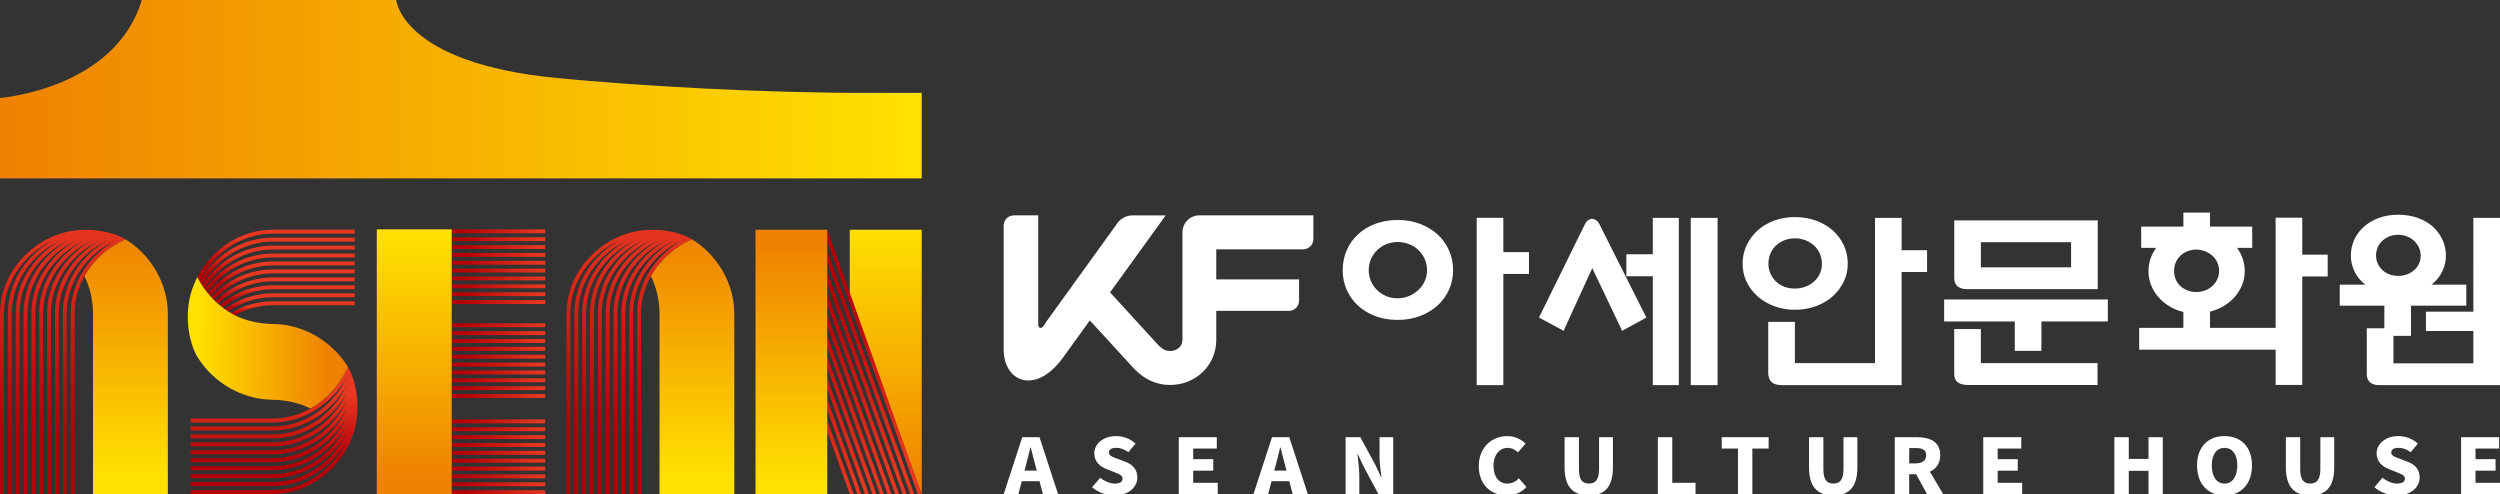 <?xml version="1.0" encoding="utf-8"?>
<!-- Generator: Adobe Illustrator 15.1.0, SVG Export Plug-In . SVG Version: 6.00 Build 0)  -->
<!DOCTYPE svg PUBLIC "-//W3C//DTD SVG 1.1//EN" "http://www.w3.org/Graphics/SVG/1.1/DTD/svg11.dtd">
<svg version="1.1" id="Layer_1" xmlns="http://www.w3.org/2000/svg" xmlns:xlink="http://www.w3.org/1999/xlink" x="0px" y="0px"
	 width="200.479px" height="39.641px" viewBox="0 0 200.479 39.641" enable-background="new 0 0 200.479 39.641"
	 xml:space="preserve">
<rect x="0" y="0" width="200.479" height="39.641" fill="#333333" stroke="none"/>
<g>
	<defs>
		<path id="SVGID_1_" d="M21.877,24.158c-1.221,0-2.367,0.344-3.368,0.946c0.104,0.062,0.21,0.119,0.318,0.174
			c0.917-0.513,1.953-0.803,3.05-0.803h6.568v-0.317H21.877z"/>
	</defs>
	<clipPath id="SVGID_2_">
		<use xlink:href="#SVGID_1_"  overflow="visible"/>
	</clipPath>
	
		<linearGradient id="SVGID_3_" gradientUnits="userSpaceOnUse" x1="-392.41" y1="82.107" x2="-391.658" y2="82.107" gradientTransform="matrix(0 0.722 0.722 0 -35.84 307.892)">
		<stop  offset="0" style="stop-color:#E73821"/>
		<stop  offset="1" style="stop-color:#B50007"/>
	</linearGradient>
	<rect x="18.509" y="24.158" clip-path="url(#SVGID_2_)" fill="url(#SVGID_3_)" width="9.937" height="1.12"/>
</g>
<g>
	<defs>
		<path id="SVGID_4_" d="M21.877,23.518c-1.422,0-2.747,0.467-3.855,1.269c0.09,0.063,0.182,0.126,0.275,0.188
			c1.038-0.72,2.265-1.137,3.58-1.137h6.568v-0.319H21.877z"/>
	</defs>
	<clipPath id="SVGID_5_">
		<use xlink:href="#SVGID_4_"  overflow="visible"/>
	</clipPath>
	
		<linearGradient id="SVGID_6_" gradientUnits="userSpaceOnUse" x1="-369.827" y1="137.758" x2="-369.073" y2="137.758" gradientTransform="matrix(0 0.935 0.935 0 -105.626 369.771)">
		<stop  offset="0" style="stop-color:#E73821"/>
		<stop  offset="1" style="stop-color:#B50007"/>
	</linearGradient>
	<rect x="18.022" y="23.518" clip-path="url(#SVGID_5_)" fill="url(#SVGID_6_)" width="10.423" height="1.456"/>
</g>
<g>
	<defs>
		<path id="SVGID_7_" d="M21.877,22.243c-1.767,0-3.384,0.723-4.619,1.909c0.074,0.07,0.15,0.14,0.226,0.206
			c1.181-1.117,2.716-1.796,4.394-1.796l0,0h6.568v-0.319H21.877z"/>
	</defs>
	<clipPath id="SVGID_8_">
		<use xlink:href="#SVGID_7_"  overflow="visible"/>
	</clipPath>
	
		<linearGradient id="SVGID_9_" gradientUnits="userSpaceOnUse" x1="-345.853" y1="196.812" x2="-345.1" y2="196.812" gradientTransform="matrix(0 1.361 1.361 0 -245.104 493.571)">
		<stop  offset="0" style="stop-color:#E73821"/>
		<stop  offset="1" style="stop-color:#B50007"/>
	</linearGradient>
	<rect x="17.258" y="22.243" clip-path="url(#SVGID_8_)" fill="url(#SVGID_9_)" width="11.188" height="2.115"/>
</g>
<g>
	<defs>
		<path id="SVGID_10_" d="M21.877,21.605c-1.921,0-3.663,0.854-4.932,2.229c0.069,0.075,0.139,0.147,0.211,0.219
			c1.216-1.314,2.883-2.129,4.721-2.129h6.568v-0.318H21.877z"/>
	</defs>
	<clipPath id="SVGID_11_">
		<use xlink:href="#SVGID_10_"  overflow="visible"/>
	</clipPath>
	
		<linearGradient id="SVGID_12_" gradientUnits="userSpaceOnUse" x1="-338.712" y1="214.39" x2="-337.96" y2="214.39" gradientTransform="matrix(0 1.575 1.575 0 -314.996 555.652)">
		<stop  offset="0" style="stop-color:#E73821"/>
		<stop  offset="1" style="stop-color:#B50007"/>
	</linearGradient>
	<rect x="16.945" y="21.605" clip-path="url(#SVGID_11_)" fill="url(#SVGID_12_)" width="11.5" height="2.447"/>
</g>
<g>
	<defs>
		<path id="SVGID_13_" d="M21.877,20.33c-2.201,0-4.168,1.117-5.458,2.859c0.063,0.084,0.126,0.169,0.19,0.251
			c1.237-1.699,3.137-2.791,5.267-2.791h6.568V20.33H21.877z"/>
	</defs>
	<clipPath id="SVGID_14_">
		<use xlink:href="#SVGID_13_"  overflow="visible"/>
	</clipPath>
	
		<linearGradient id="SVGID_15_" gradientUnits="userSpaceOnUse" x1="-329.035" y1="238.209" x2="-328.282" y2="238.209" gradientTransform="matrix(0 2.001 2.001 0 -454.153 679.304)">
		<stop  offset="0" style="stop-color:#E73821"/>
		<stop  offset="1" style="stop-color:#B50007"/>
	</linearGradient>
	<rect x="16.419" y="20.33" clip-path="url(#SVGID_14_)" fill="url(#SVGID_15_)" width="12.026" height="3.11"/>
</g>
<g>
	<defs>
		<path id="SVGID_16_" d="M21.877,19.054c-2.456,0-4.618,1.391-5.876,3.491c0.058,0.098,0.116,0.193,0.176,0.287
			c1.195-2.073,3.302-3.458,5.7-3.458h6.568v-0.32H21.877z"/>
	</defs>
	<clipPath id="SVGID_17_">
		<use xlink:href="#SVGID_16_"  overflow="visible"/>
	</clipPath>
	
		<linearGradient id="SVGID_18_" gradientUnits="userSpaceOnUse" x1="-322.702" y1="253.793" x2="-321.949" y2="253.793" gradientTransform="matrix(0 2.43 2.43 0 -594.632 804.216)">
		<stop  offset="0" style="stop-color:#E73821"/>
		<stop  offset="1" style="stop-color:#B50007"/>
	</linearGradient>
	<rect x="16.001" y="19.054" clip-path="url(#SVGID_17_)" fill="url(#SVGID_18_)" width="12.444" height="3.778"/>
</g>
<g>
	<defs>
		<path id="SVGID_19_" d="M21.877,18.417c-2.576,0-4.831,1.526-6.055,3.8c0.056,0.107,0.113,0.213,0.174,0.317
			c1.152-2.264,3.356-3.799,5.881-3.799h6.568v-0.318H21.877z"/>
	</defs>
	<clipPath id="SVGID_20_">
		<use xlink:href="#SVGID_19_"  overflow="visible"/>
	</clipPath>
	
		<linearGradient id="SVGID_21_" gradientUnits="userSpaceOnUse" x1="-320.276" y1="259.762" x2="-319.523" y2="259.762" gradientTransform="matrix(0 2.649 2.649 0 -665.867 867.589)">
		<stop  offset="0" style="stop-color:#E73821"/>
		<stop  offset="1" style="stop-color:#B50007"/>
	</linearGradient>
	<rect x="15.822" y="18.417" clip-path="url(#SVGID_20_)" fill="url(#SVGID_21_)" width="12.624" height="4.118"/>
</g>
<g>
	<defs>
		<path id="SVGID_22_" d="M21.877,19.692c-2.331,0-4.398,1.254-5.678,3.176c0.059,0.09,0.119,0.178,0.182,0.266
			c1.222-1.888,3.229-3.122,5.496-3.122h6.568v-0.319H21.877z"/>
	</defs>
	<clipPath id="SVGID_23_">
		<use xlink:href="#SVGID_22_"  overflow="visible"/>
	</clipPath>
	
		<linearGradient id="SVGID_24_" gradientUnits="userSpaceOnUse" x1="-325.581" y1="246.709" x2="-324.828" y2="246.709" gradientTransform="matrix(0 2.214 2.214 0 -523.947 741.353)">
		<stop  offset="0" style="stop-color:#E73821"/>
		<stop  offset="1" style="stop-color:#B50007"/>
	</linearGradient>
	<rect x="16.199" y="19.692" clip-path="url(#SVGID_23_)" fill="url(#SVGID_24_)" width="12.246" height="3.441"/>
</g>
<g>
	<defs>
		<path id="SVGID_25_" d="M21.877,20.966c-2.064,0-3.922,0.985-5.209,2.546c0.064,0.079,0.131,0.157,0.2,0.233
			c1.234-1.507,3.021-2.46,5.009-2.46h6.568v-0.319H21.877z"/>
	</defs>
	<clipPath id="SVGID_26_">
		<use xlink:href="#SVGID_25_"  overflow="visible"/>
	</clipPath>
	
		<linearGradient id="SVGID_27_" gradientUnits="userSpaceOnUse" x1="-333.307" y1="227.698" x2="-332.554" y2="227.698" gradientTransform="matrix(0 1.788 1.788 0 -384.455 617.361)">
		<stop  offset="0" style="stop-color:#E73821"/>
		<stop  offset="1" style="stop-color:#B50007"/>
	</linearGradient>
	<rect x="16.668" y="20.966" clip-path="url(#SVGID_26_)" fill="url(#SVGID_27_)" width="11.777" height="2.779"/>
</g>
<g>
	<defs>
		<path id="SVGID_28_" d="M21.877,22.881c-1.603,0-3.081,0.593-4.265,1.59c0.081,0.066,0.163,0.132,0.247,0.195
			c1.123-0.919,2.512-1.468,4.018-1.468h6.568v-0.317H21.877z"/>
	</defs>
	<clipPath id="SVGID_29_">
		<use xlink:href="#SVGID_28_"  overflow="visible"/>
	</clipPath>
	
		<linearGradient id="SVGID_30_" gradientUnits="userSpaceOnUse" x1="-355.598" y1="172.81" x2="-354.845" y2="172.81" gradientTransform="matrix(0 1.149 1.149 0 -175.488 431.767)">
		<stop  offset="0" style="stop-color:#E73821"/>
		<stop  offset="1" style="stop-color:#B50007"/>
	</linearGradient>
	<rect x="17.612" y="22.881" clip-path="url(#SVGID_29_)" fill="url(#SVGID_30_)" width="10.833" height="1.785"/>
</g>
<g>
	<defs>
		<path id="SVGID_31_" d="M3.75,19.184C1.508,20.391,0,22.618,0,25.16v14.462h0.314V25.16c0-2.494,1.516-4.666,3.749-5.806
			c0.049-0.025,0.097-0.052,0.146-0.076c-0.045,0.026-0.09,0.055-0.135,0.083c-2.072,1.24-3.446,3.373-3.446,5.799v14.462h0.315
			V25.16c0-2.368,1.366-4.447,3.415-5.625c0.157-0.092,0.317-0.177,0.482-0.257c-0.153,0.088-0.302,0.183-0.448,0.279
			c-1.896,1.261-3.134,3.3-3.134,5.604v14.462h0.314V25.16c0-2.238,1.219-4.22,3.083-5.425c0.259-0.168,0.53-0.32,0.813-0.457
			c-0.264,0.151-0.518,0.316-0.759,0.496c-1.72,1.272-2.822,3.213-2.822,5.386v14.462h0.315V25.16c0-2.104,1.079-3.978,2.754-5.197
			c0.356-0.259,0.738-0.491,1.142-0.686c-0.382,0.218-0.738,0.468-1.071,0.741c-1.54,1.27-2.511,3.104-2.511,5.142v14.462h0.315
			V25.16c0-1.963,0.94-3.727,2.427-4.944c0.445-0.364,0.935-0.68,1.467-0.938c-0.503,0.288-0.965,0.63-1.383,1.013
			c-1.356,1.254-2.198,2.972-2.198,4.869v14.462H3.46V25.16c0-1.815,0.804-3.461,2.102-4.66c0.524-0.485,1.128-0.901,1.793-1.223
			C6.72,19.64,6.15,20.089,5.658,20.601c-1.17,1.221-1.883,2.813-1.883,4.559v14.462H4.09V25.16c0-1.656,0.671-3.172,1.774-4.337
			c0.595-0.627,1.313-1.154,2.122-1.546c-0.776,0.443-1.458,1.012-2.013,1.672c-0.981,1.169-1.568,2.627-1.568,4.211v14.462h0.313
			V25.16c0.001-1.488,0.542-2.858,1.449-3.968c0.647-0.79,1.482-1.449,2.448-1.914c-0.931,0.531-1.727,1.242-2.331,2.075
			c-0.79,1.094-1.251,2.4-1.251,3.807v14.462H5.35V25.16H5.348c0-1.299,0.413-2.51,1.12-3.533c0.684-0.987,1.64-1.802,2.777-2.35
			c-1.105,0.631-2.019,1.514-2.647,2.558c-0.595,0.987-0.935,2.118-0.935,3.325v14.462h0.315V25.16c0-1.085,0.287-2.108,0.793-3.011
			c0.717-1.282,1.875-2.324,3.292-2.96c-0.702-0.428-1.917-0.762-3.157-0.762C5.527,18.427,4.601,18.774,3.75,19.184"/>
	</defs>
	<clipPath id="SVGID_32_">
		<use xlink:href="#SVGID_31_"  overflow="visible"/>
	</clipPath>
	
		<linearGradient id="SVGID_33_" gradientUnits="userSpaceOnUse" x1="-297.149" y1="318.584" x2="-296.396" y2="318.584" gradientTransform="matrix(0 22.457 22.457 0 -7149.552 6690.696)">
		<stop  offset="0" style="stop-color:#E73821"/>
		<stop  offset="1" style="stop-color:#B50007"/>
	</linearGradient>
	<rect y="18.427" clip-path="url(#SVGID_32_)" fill="url(#SVGID_33_)" width="10.064" height="21.194"/>
</g>
<g>
	<defs>
		<path id="SVGID_34_" d="M6.771,22.149c0.441,0.853,0.689,1.995,0.69,3.001v14.472h5.999V25.15c0-0.004,0-0.008,0-0.01h0
			c-0.006-2.398-1.354-4.708-3.396-5.951C8.646,19.825,7.488,20.867,6.771,22.149"/>
	</defs>
	<clipPath id="SVGID_35_">
		<use xlink:href="#SVGID_34_"  overflow="visible"/>
	</clipPath>
	
		<linearGradient id="SVGID_36_" gradientUnits="userSpaceOnUse" x1="-296.818" y1="319.381" x2="-296.065" y2="319.381" gradientTransform="matrix(0 25.342 25.342 0 -8083.763 7540.981)">
		<stop  offset="0" style="stop-color:#EF8200"/>
		<stop  offset="1" style="stop-color:#FFE100"/>
	</linearGradient>
	<rect x="6.771" y="19.189" clip-path="url(#SVGID_35_)" fill="url(#SVGID_36_)" width="6.689" height="20.433"/>
</g>
<g>
	<defs>
		<path id="SVGID_37_" d="M49.177,19.184c-2.242,1.207-3.751,3.434-3.751,5.976v14.462h0.316V25.16c0-2.494,1.514-4.666,3.747-5.806
			c0.05-0.025,0.098-0.052,0.147-0.076c-0.046,0.026-0.089,0.055-0.136,0.083c-2.071,1.24-3.443,3.373-3.443,5.799v14.462h0.314
			l0.001-14.462h-0.001c0-2.368,1.365-4.447,3.414-5.625c0.157-0.092,0.317-0.177,0.483-0.257c-0.154,0.088-0.303,0.183-0.449,0.279
			c-1.897,1.261-3.133,3.3-3.133,5.604v14.462H47V25.16c0-2.238,1.218-4.22,3.082-5.425c0.259-0.168,0.53-0.32,0.813-0.457
			c-0.265,0.151-0.52,0.316-0.759,0.496c-1.721,1.272-2.822,3.213-2.822,5.386v14.462h0.314V25.16c0-2.104,1.079-3.978,2.755-5.197
			c0.355-0.259,0.736-0.491,1.142-0.686c-0.381,0.218-0.739,0.468-1.071,0.741c-1.54,1.27-2.51,3.104-2.51,5.142v14.462h0.314V25.16
			c0-1.963,0.939-3.727,2.427-4.944c0.444-0.364,0.936-0.68,1.468-0.938c-0.504,0.288-0.967,0.63-1.382,1.013
			c-1.357,1.254-2.199,2.972-2.199,4.869v14.462h0.315V25.16c0-1.815,0.804-3.461,2.101-4.66c0.525-0.485,1.128-0.901,1.795-1.223
			c-0.635,0.363-1.207,0.812-1.698,1.324c-1.171,1.221-1.884,2.813-1.884,4.559v14.462h0.315V25.16c0-1.656,0.671-3.172,1.773-4.337
			c0.595-0.627,1.313-1.154,2.123-1.546c-0.777,0.443-1.458,1.012-2.014,1.672c-0.982,1.169-1.568,2.627-1.568,4.211v14.462h0.315
			V25.16c0-1.488,0.54-2.858,1.448-3.968c0.649-0.79,1.483-1.449,2.448-1.914c-0.931,0.531-1.727,1.242-2.33,2.075
			c-0.79,1.094-1.251,2.4-1.251,3.807h0v14.462h0.314V25.16c0-1.299,0.413-2.51,1.121-3.533c0.682-0.987,1.64-1.802,2.776-2.35
			c-1.104,0.631-2.017,1.514-2.646,2.558c-0.595,0.987-0.936,2.118-0.936,3.325v14.462h0.314V25.16c0-1.085,0.287-2.108,0.793-3.011
			c0.716-1.282,1.875-2.324,3.292-2.96c-0.702-0.428-1.917-0.762-3.156-0.762C50.955,18.427,50.028,18.774,49.177,19.184"/>
	</defs>
	<clipPath id="SVGID_38_">
		<use xlink:href="#SVGID_37_"  overflow="visible"/>
	</clipPath>
	
		<linearGradient id="SVGID_39_" gradientUnits="userSpaceOnUse" x1="-297.149" y1="317.922" x2="-296.396" y2="317.922" gradientTransform="matrix(0 22.457 22.457 0 -7089.24 6690.696)">
		<stop  offset="0" style="stop-color:#E73821"/>
		<stop  offset="1" style="stop-color:#B50007"/>
	</linearGradient>
	<rect x="45.426" y="18.427" clip-path="url(#SVGID_38_)" fill="url(#SVGID_39_)" width="10.065" height="21.194"/>
</g>
<g>
	<defs>
		<path id="SVGID_40_" d="M52.198,22.149c0.44,0.853,0.689,1.995,0.69,3.001v14.472h5.999V25.15h-0.001
			c0-0.004,0.001-0.008,0.001-0.01h-0.001c-0.005-2.398-1.355-4.708-3.396-5.951C54.074,19.825,52.915,20.867,52.198,22.149"/>
	</defs>
	<clipPath id="SVGID_41_">
		<use xlink:href="#SVGID_40_"  overflow="visible"/>
	</clipPath>
	
		<linearGradient id="SVGID_42_" gradientUnits="userSpaceOnUse" x1="-296.818" y1="318.794" x2="-296.065" y2="318.794" gradientTransform="matrix(0 25.342 25.342 0 -8023.466 7540.981)">
		<stop  offset="0" style="stop-color:#EF8200"/>
		<stop  offset="1" style="stop-color:#FFE100"/>
	</linearGradient>
	<rect x="52.198" y="19.189" clip-path="url(#SVGID_41_)" fill="url(#SVGID_42_)" width="6.689" height="20.433"/>
</g>
<g>
	<defs>
		<path id="SVGID_43_" d="M24.899,32.76c-0.916,0.511-1.953,0.803-3.05,0.803h-6.568v0.32h6.568c1.221,0,2.368-0.347,3.37-0.949
			c1.057-0.637,1.953-1.562,2.591-2.68c-0.555,1.151-1.38,2.119-2.38,2.812c-1.039,0.718-2.265,1.135-3.581,1.135h-6.568v0.319
			h6.568l0,0c1.423,0,2.748-0.467,3.856-1.269c0.846-0.612,1.565-1.417,2.104-2.36c-0.472,0.978-1.139,1.823-1.941,2.481
			c-1.124,0.92-2.514,1.465-4.019,1.465h-6.568v0.319h6.568c1.604,0,3.081-0.593,4.265-1.588c0.67-0.564,1.247-1.253,1.696-2.041
			c-0.396,0.821-0.931,1.55-1.567,2.15c-1.18,1.119-2.714,1.798-4.394,1.798h-6.568v0.319h6.568c1.769,0,3.384-0.721,4.62-1.909
			c0.519-0.497,0.973-1.076,1.341-1.72c-0.326,0.674-0.748,1.286-1.239,1.817c-1.217,1.316-2.883,2.132-4.722,2.132h-6.568v0.319
			h6.568c1.923,0,3.663-0.854,4.933-2.229c0.39-0.423,0.736-0.892,1.027-1.402c-0.26,0.539-0.582,1.036-0.951,1.488
			c-1.234,1.507-3.021,2.46-5.01,2.46h-6.568v0.319h6.568c2.066,0,3.924-0.985,5.209-2.544c0.278-0.337,0.531-0.7,0.751-1.087
			c-0.198,0.411-0.432,0.798-0.694,1.157c-1.235,1.699-3.136,2.791-5.267,2.791l0,0h-6.568v0.319h6.568
			c2.202,0,4.168-1.115,5.458-2.859c0.182-0.243,0.35-0.501,0.503-0.77c-0.138,0.287-0.293,0.563-0.464,0.825
			c-1.221,1.888-3.229,3.124-5.497,3.124h-6.568v0.319h6.568c2.332,0,4.398-1.255,5.679-3.176c0.097-0.149,0.193-0.301,0.282-0.455
			c-0.08,0.166-0.168,0.329-0.261,0.487c-1.193,2.078-3.301,3.461-5.7,3.461h-6.568v0.319h6.568c2.457,0,4.619-1.393,5.877-3.491
			c0.027-0.048,0.056-0.092,0.083-0.138c-0.025,0.052-0.052,0.098-0.078,0.147c-1.153,2.263-3.355,3.801-5.882,3.801h-6.568v0.317
			h6.568l0,0c2.576,0,4.832-1.526,6.056-3.801c0.413-0.861,0.767-1.8,0.767-3.198c0-1.257-0.338-2.489-0.771-3.201
			C27.256,30.859,26.199,32.033,24.899,32.76"/>
	</defs>
	<clipPath id="SVGID_44_">
		<use xlink:href="#SVGID_43_"  overflow="visible"/>
	</clipPath>
	
		<linearGradient id="SVGID_45_" gradientUnits="userSpaceOnUse" x1="-305.276" y1="352.968" x2="-304.523" y2="352.968" gradientTransform="matrix(0 6.56 -6.56 0 2337.555 2034.346)">
		<stop  offset="0" style="stop-color:#E73821"/>
		<stop  offset="1" style="stop-color:#B50007"/>
	</linearGradient>
	<rect x="15.281" y="29.421" clip-path="url(#SVGID_44_)" fill="url(#SVGID_45_)" width="13.391" height="10.2"/>
</g>
<g>
	<defs>
		<path id="SVGID_46_" d="M15.056,25.416c0,1.257,0.339,2.489,0.771,3.201c1.258,2.063,3.604,3.428,6.032,3.439v0.004
			c1.019,0.002,2.176,0.252,3.041,0.7c1.3-0.728,2.357-1.901,3-3.339c-1.257-2.062-3.587-3.428-6.014-3.441v-0.002
			c-1.019-0.002-2.194-0.252-3.06-0.7c-0.107-0.055-0.214-0.112-0.318-0.174c-0.071-0.044-0.142-0.086-0.212-0.13
			c-0.093-0.062-0.185-0.124-0.275-0.188c-0.055-0.04-0.109-0.078-0.163-0.12c-0.084-0.063-0.166-0.129-0.247-0.195
			c-0.043-0.038-0.085-0.075-0.129-0.113c-0.076-0.066-0.151-0.136-0.226-0.206c-0.033-0.033-0.069-0.065-0.102-0.1
			c-0.073-0.071-0.143-0.144-0.211-0.219c-0.026-0.028-0.051-0.059-0.077-0.088c-0.068-0.076-0.135-0.154-0.2-0.233
			c-0.02-0.024-0.039-0.048-0.058-0.072c-0.064-0.082-0.128-0.167-0.19-0.251c-0.013-0.019-0.026-0.036-0.039-0.056
			c-0.063-0.088-0.123-0.176-0.182-0.266c-0.007-0.012-0.015-0.022-0.022-0.036c-0.061-0.094-0.119-0.189-0.176-0.287
			c-0.002-0.004-0.003-0.006-0.005-0.01c-0.061-0.104-0.118-0.21-0.174-0.317C15.409,23.079,15.056,24.019,15.056,25.416"/>
	</defs>
	<clipPath id="SVGID_47_">
		<use xlink:href="#SVGID_46_"  overflow="visible"/>
	</clipPath>
	
		<linearGradient id="SVGID_48_" gradientUnits="userSpaceOnUse" x1="-281.245" y1="321.096" x2="-280.492" y2="321.096" gradientTransform="matrix(-13.854 -0.141 -0.141 13.854 -3824.815 -4460.682)">
		<stop  offset="0" style="stop-color:#EF8200"/>
		<stop  offset="1" style="stop-color:#FFE100"/>
	</linearGradient>
	<polygon clip-path="url(#SVGID_47_)" fill="url(#SVGID_48_)" points="27.898,32.892 14.949,32.758 15.058,22.087 28.007,22.217 	
		"/>
</g>
<g>
	<defs>
		<polygon id="SVGID_49_" points="68.142,18.423 68.142,23.893 73.913,39.62 73.915,39.62 73.915,18.423 		"/>
	</defs>
	<clipPath id="SVGID_50_">
		<use xlink:href="#SVGID_49_"  overflow="visible"/>
	</clipPath>
	
		<linearGradient id="SVGID_51_" gradientUnits="userSpaceOnUse" x1="-291.373" y1="333.034" x2="-290.619" y2="333.034" gradientTransform="matrix(0 -27.944 -27.944 0 9377.321 -8103.004)">
		<stop  offset="0" style="stop-color:#EF8200"/>
		<stop  offset="1" style="stop-color:#FFE100"/>
	</linearGradient>
	<rect x="68.142" y="18.423" clip-path="url(#SVGID_50_)" fill="url(#SVGID_51_)" width="5.773" height="21.196"/>
</g>
<g>
	<defs>
		<polygon id="SVGID_52_" points="66.34,18.867 66.34,19.311 68.142,24.356 73.596,39.62 73.755,39.62 73.913,39.62 68.142,23.468 
			66.34,18.423 		"/>
	</defs>
	<clipPath id="SVGID_53_">
		<use xlink:href="#SVGID_52_"  overflow="visible"/>
	</clipPath>
	
		<linearGradient id="SVGID_54_" gradientUnits="userSpaceOnUse" x1="-286.689" y1="334.143" x2="-285.936" y2="334.143" gradientTransform="matrix(-6.958 -17.673 -17.673 6.958 3983.883 -7354.657)">
		<stop  offset="0" style="stop-color:#E73821"/>
		<stop  offset="1" style="stop-color:#B50007"/>
	</linearGradient>
	<polygon clip-path="url(#SVGID_53_)" fill="url(#SVGID_54_)" points="67.356,42.203 59.114,21.269 72.896,15.843 81.139,36.775 	
		"/>
</g>
<g>
	<defs>
		<polygon id="SVGID_55_" points="66.34,20.563 66.34,21.006 68.142,26.051 72.99,39.62 73.149,39.62 73.308,39.62 68.142,25.166 
			66.34,20.12 		"/>
	</defs>
	<clipPath id="SVGID_56_">
		<use xlink:href="#SVGID_55_"  overflow="visible"/>
	</clipPath>
	
		<linearGradient id="SVGID_57_" gradientUnits="userSpaceOnUse" x1="-286.689" y1="334.133" x2="-285.936" y2="334.133" gradientTransform="matrix(-6.958 -17.673 -17.673 6.958 3983.157 -7354.359)">
		<stop  offset="0" style="stop-color:#E73821"/>
		<stop  offset="1" style="stop-color:#B50007"/>
	</linearGradient>
	<polygon clip-path="url(#SVGID_56_)" fill="url(#SVGID_57_)" points="67.274,41.996 59.692,22.736 72.373,17.744 79.955,37.003 	
		"/>
</g>
<g>
	<defs>
		<polygon id="SVGID_58_" points="66.34,22.259 66.34,22.702 68.142,27.748 72.384,39.62 72.542,39.62 72.701,39.62 68.142,26.862 
			66.34,21.816 		"/>
	</defs>
	<clipPath id="SVGID_59_">
		<use xlink:href="#SVGID_58_"  overflow="visible"/>
	</clipPath>
	
		<linearGradient id="SVGID_60_" gradientUnits="userSpaceOnUse" x1="-286.689" y1="334.123" x2="-285.936" y2="334.123" gradientTransform="matrix(-6.958 -17.673 -17.673 6.958 3982.425 -7354.046)">
		<stop  offset="0" style="stop-color:#E73821"/>
		<stop  offset="1" style="stop-color:#B50007"/>
	</linearGradient>
	<polygon clip-path="url(#SVGID_59_)" fill="url(#SVGID_60_)" points="67.193,41.79 60.271,24.205 71.848,19.647 78.771,37.231 	"/>
</g>
<g>
	<defs>
		<polygon id="SVGID_61_" points="66.34,23.955 66.34,24.398 68.142,29.443 71.778,39.62 71.937,39.62 72.095,39.62 68.142,28.557 
			66.34,23.51 		"/>
	</defs>
	<clipPath id="SVGID_62_">
		<use xlink:href="#SVGID_61_"  overflow="visible"/>
	</clipPath>
	
		<linearGradient id="SVGID_63_" gradientUnits="userSpaceOnUse" x1="-286.689" y1="334.112" x2="-285.936" y2="334.112" gradientTransform="matrix(-6.958 -17.673 -17.673 6.958 3981.699 -7353.755)">
		<stop  offset="0" style="stop-color:#E73821"/>
		<stop  offset="1" style="stop-color:#B50007"/>
	</linearGradient>
	<polygon clip-path="url(#SVGID_62_)" fill="url(#SVGID_63_)" points="67.112,41.583 60.848,25.672 71.323,21.55 77.587,37.458 	"/>
</g>
<g>
	<defs>
		<polygon id="SVGID_64_" points="66.34,25.651 66.34,26.093 68.142,31.139 71.172,39.62 71.331,39.62 71.49,39.62 68.142,30.252 
			66.34,25.206 		"/>
	</defs>
	<clipPath id="SVGID_65_">
		<use xlink:href="#SVGID_64_"  overflow="visible"/>
	</clipPath>
	
		<linearGradient id="SVGID_66_" gradientUnits="userSpaceOnUse" x1="-286.688" y1="334.104" x2="-285.935" y2="334.104" gradientTransform="matrix(-6.958 -17.673 -17.673 6.958 3980.98 -7353.451)">
		<stop  offset="0" style="stop-color:#E73821"/>
		<stop  offset="1" style="stop-color:#B50007"/>
	</linearGradient>
	<polygon clip-path="url(#SVGID_65_)" fill="url(#SVGID_66_)" points="67.031,41.376 61.426,27.141 70.799,23.45 76.404,37.686 	"/>
</g>
<g>
	<defs>
		<polygon id="SVGID_67_" points="66.34,27.346 66.34,27.79 68.142,32.836 70.567,39.62 70.725,39.62 70.884,39.62 68.142,31.949 
			66.34,26.903 		"/>
	</defs>
	<clipPath id="SVGID_68_">
		<use xlink:href="#SVGID_67_"  overflow="visible"/>
	</clipPath>
	
		<linearGradient id="SVGID_69_" gradientUnits="userSpaceOnUse" x1="-286.688" y1="334.092" x2="-285.935" y2="334.092" gradientTransform="matrix(-6.958 -17.673 -17.673 6.958 3980.254 -7353.161)">
		<stop  offset="0" style="stop-color:#E73821"/>
		<stop  offset="1" style="stop-color:#B50007"/>
	</linearGradient>
	<polygon clip-path="url(#SVGID_68_)" fill="url(#SVGID_69_)" points="66.949,41.169 62.004,28.609 70.274,25.353 75.219,37.914 	
		"/>
</g>
<g>
	<defs>
		<polygon id="SVGID_70_" points="66.34,29.042 66.34,29.485 68.142,34.532 69.961,39.62 70.12,39.62 70.278,39.62 68.142,33.644 
			66.34,28.599 		"/>
	</defs>
	<clipPath id="SVGID_71_">
		<use xlink:href="#SVGID_70_"  overflow="visible"/>
	</clipPath>
	
		<linearGradient id="SVGID_72_" gradientUnits="userSpaceOnUse" x1="-286.688" y1="334.082" x2="-285.935" y2="334.082" gradientTransform="matrix(-6.958 -17.673 -17.673 6.958 3979.519 -7352.85)">
		<stop  offset="0" style="stop-color:#E73821"/>
		<stop  offset="1" style="stop-color:#B50007"/>
	</linearGradient>
	<polygon clip-path="url(#SVGID_71_)" fill="url(#SVGID_72_)" points="66.868,40.962 62.583,30.078 69.75,27.256 74.035,38.143 	"/>
</g>
<g>
	<defs>
		<polygon id="SVGID_73_" points="66.34,30.738 66.34,31.182 68.142,36.226 69.355,39.62 69.514,39.62 69.672,39.62 68.142,35.338 
			66.34,30.294 		"/>
	</defs>
	<clipPath id="SVGID_74_">
		<use xlink:href="#SVGID_73_"  overflow="visible"/>
	</clipPath>
	
		<linearGradient id="SVGID_75_" gradientUnits="userSpaceOnUse" x1="-286.688" y1="334.073" x2="-285.935" y2="334.073" gradientTransform="matrix(-6.958 -17.673 -17.673 6.958 3978.79 -7352.563)">
		<stop  offset="0" style="stop-color:#E73821"/>
		<stop  offset="1" style="stop-color:#B50007"/>
	</linearGradient>
	<polygon clip-path="url(#SVGID_74_)" fill="url(#SVGID_75_)" points="66.787,40.756 63.16,31.545 69.225,29.158 72.852,38.369 	"/>
</g>
<g>
	<defs>
		<polygon id="SVGID_76_" points="66.34,32.433 66.34,32.876 68.142,37.921 68.749,39.62 68.908,39.62 69.066,39.62 68.142,37.034 
			66.34,31.989 		"/>
	</defs>
	<clipPath id="SVGID_77_">
		<use xlink:href="#SVGID_76_"  overflow="visible"/>
	</clipPath>
	
		<linearGradient id="SVGID_78_" gradientUnits="userSpaceOnUse" x1="-286.688" y1="334.061" x2="-285.934" y2="334.061" gradientTransform="matrix(-6.958 -17.673 -17.673 6.958 3978.073 -7352.278)">
		<stop  offset="0" style="stop-color:#E73821"/>
		<stop  offset="1" style="stop-color:#B50007"/>
	</linearGradient>
	<polygon clip-path="url(#SVGID_77_)" fill="url(#SVGID_78_)" points="66.705,40.549 63.739,33.014 68.7,31.059 71.667,38.596 	"/>
</g>
<g>
	<defs>
		<polygon id="SVGID_79_" points="66.34,34.129 66.34,34.574 68.142,39.618 68.142,39.62 68.143,39.62 68.302,39.62 68.461,39.62 
			68.142,38.73 66.34,33.686 		"/>
	</defs>
	<clipPath id="SVGID_80_">
		<use xlink:href="#SVGID_79_"  overflow="visible"/>
	</clipPath>
	
		<linearGradient id="SVGID_81_" gradientUnits="userSpaceOnUse" x1="-286.688" y1="334.051" x2="-285.935" y2="334.051" gradientTransform="matrix(-6.958 -17.673 -17.673 6.958 3977.355 -7351.98)">
		<stop  offset="0" style="stop-color:#E73821"/>
		<stop  offset="1" style="stop-color:#B50007"/>
	</linearGradient>
	<polygon clip-path="url(#SVGID_80_)" fill="url(#SVGID_81_)" points="66.624,40.343 64.316,34.482 68.176,32.962 70.484,38.824 	
		"/>
</g>
<g>
	<defs>
		<polygon id="SVGID_82_" points="66.116,18.423 65.958,18.423 65.845,18.423 65.509,18.423 65.35,18.423 65.24,18.423 
			64.904,18.423 64.746,18.423 64.633,18.423 64.298,18.423 64.14,18.423 64.027,18.423 63.691,18.423 63.534,18.423 63.423,18.423 
			63.086,18.423 62.928,18.423 62.816,18.423 62.48,18.423 62.322,18.423 62.21,18.423 61.875,18.423 61.716,18.423 61.604,18.423 
			61.269,18.423 61.11,18.423 60.999,18.423 60.663,18.423 60.587,18.423 60.587,18.645 60.587,19.076 60.587,39.62 66.34,39.62 
			66.34,34.675 66.34,34.247 66.34,33.816 66.34,33.034 66.34,32.603 66.34,32.174 66.34,31.39 66.34,30.959 66.34,30.532 
			66.34,29.749 66.34,29.319 66.34,28.888 66.34,28.106 66.34,27.677 66.34,27.247 66.34,26.462 66.34,26.034 66.34,25.603 
			66.34,24.821 66.34,24.39 66.34,23.96 66.34,23.176 66.34,22.75 66.34,22.319 66.34,21.535 66.34,21.104 66.34,20.675 
			66.34,19.893 66.34,19.462 66.34,19.033 66.34,18.423 		"/>
	</defs>
	<clipPath id="SVGID_83_">
		<use xlink:href="#SVGID_82_"  overflow="visible"/>
	</clipPath>
	
		<linearGradient id="SVGID_84_" gradientUnits="userSpaceOnUse" x1="-296.843" y1="318.655" x2="-296.09" y2="318.655" gradientTransform="matrix(0 25.216 25.216 0 -7971.713 7504.896)">
		<stop  offset="0" style="stop-color:#EF8200"/>
		<stop  offset="1" style="stop-color:#FFE100"/>
	</linearGradient>
	<rect x="60.586" y="18.423" clip-path="url(#SVGID_83_)" fill="url(#SVGID_84_)" width="5.754" height="21.196"/>
</g>
<g>
	<defs>
		<rect id="SVGID_85_" x="36.222" y="24.064" width="7.504" height="0.315"/>
	</defs>
	<clipPath id="SVGID_86_">
		<use xlink:href="#SVGID_85_"  overflow="visible"/>
	</clipPath>
	
		<linearGradient id="SVGID_87_" gradientUnits="userSpaceOnUse" x1="-273.133" y1="318.036" x2="-272.38" y2="318.036" gradientTransform="matrix(-8.728 0 0 8.728 -2340.404 -2751.606)">
		<stop  offset="0" style="stop-color:#E73821"/>
		<stop  offset="1" style="stop-color:#B50007"/>
	</linearGradient>
	<rect x="36.222" y="24.064" clip-path="url(#SVGID_86_)" fill="url(#SVGID_87_)" width="7.504" height="0.315"/>
</g>
<g>
	<defs>
		<rect id="SVGID_88_" x="36.222" y="23.434" width="7.504" height="0.315"/>
	</defs>
	<clipPath id="SVGID_89_">
		<use xlink:href="#SVGID_88_"  overflow="visible"/>
	</clipPath>
	
		<linearGradient id="SVGID_90_" gradientUnits="userSpaceOnUse" x1="-273.133" y1="318.059" x2="-272.38" y2="318.059" gradientTransform="matrix(-8.728 0 0 8.728 -2340.404 -2752.442)">
		<stop  offset="0" style="stop-color:#E73821"/>
		<stop  offset="1" style="stop-color:#B50007"/>
	</linearGradient>
	<rect x="36.222" y="23.434" clip-path="url(#SVGID_89_)" fill="url(#SVGID_90_)" width="7.504" height="0.315"/>
</g>
<g>
	<defs>
		<rect id="SVGID_91_" x="36.222" y="22.173" width="7.504" height="0.313"/>
	</defs>
	<clipPath id="SVGID_92_">
		<use xlink:href="#SVGID_91_"  overflow="visible"/>
	</clipPath>
	
		<linearGradient id="SVGID_93_" gradientUnits="userSpaceOnUse" x1="-273.133" y1="318.106" x2="-272.38" y2="318.106" gradientTransform="matrix(-8.728 0 0 8.728 -2340.404 -2754.113)">
		<stop  offset="0" style="stop-color:#E73821"/>
		<stop  offset="1" style="stop-color:#B50007"/>
	</linearGradient>
	<rect x="36.222" y="22.173" clip-path="url(#SVGID_92_)" fill="url(#SVGID_93_)" width="7.504" height="0.315"/>
</g>
<g>
	<defs>
		<rect id="SVGID_94_" x="36.222" y="21.542" width="7.504" height="0.315"/>
	</defs>
	<clipPath id="SVGID_95_">
		<use xlink:href="#SVGID_94_"  overflow="visible"/>
	</clipPath>
	
		<linearGradient id="SVGID_96_" gradientUnits="userSpaceOnUse" x1="-273.133" y1="318.129" x2="-272.38" y2="318.129" gradientTransform="matrix(-8.728 0 0 8.728 -2340.404 -2754.95)">
		<stop  offset="0" style="stop-color:#E73821"/>
		<stop  offset="1" style="stop-color:#B50007"/>
	</linearGradient>
	<rect x="36.222" y="21.542" clip-path="url(#SVGID_95_)" fill="url(#SVGID_96_)" width="7.504" height="0.315"/>
</g>
<g>
	<defs>
		<rect id="SVGID_97_" x="36.222" y="20.282" width="7.504" height="0.315"/>
	</defs>
	<clipPath id="SVGID_98_">
		<use xlink:href="#SVGID_97_"  overflow="visible"/>
	</clipPath>
	
		<linearGradient id="SVGID_99_" gradientUnits="userSpaceOnUse" x1="-273.133" y1="318.176" x2="-272.38" y2="318.176" gradientTransform="matrix(-8.728 0 0 8.728 -2340.404 -2756.621)">
		<stop  offset="0" style="stop-color:#E73821"/>
		<stop  offset="1" style="stop-color:#B50007"/>
	</linearGradient>
	<rect x="36.222" y="20.282" clip-path="url(#SVGID_98_)" fill="url(#SVGID_99_)" width="7.504" height="0.315"/>
</g>
<g>
	<defs>
		<rect id="SVGID_100_" x="36.222" y="19.021" width="7.504" height="0.314"/>
	</defs>
	<clipPath id="SVGID_101_">
		<use xlink:href="#SVGID_100_"  overflow="visible"/>
	</clipPath>
	
		<linearGradient id="SVGID_102_" gradientUnits="userSpaceOnUse" x1="-273.133" y1="318.225" x2="-272.38" y2="318.225" gradientTransform="matrix(-8.728 0 0 8.728 -2340.404 -2758.301)">
		<stop  offset="0" style="stop-color:#E73821"/>
		<stop  offset="1" style="stop-color:#B50007"/>
	</linearGradient>
	<rect x="36.222" y="19.021" clip-path="url(#SVGID_101_)" fill="url(#SVGID_102_)" width="7.504" height="0.314"/>
</g>
<g>
	<defs>
		<rect id="SVGID_103_" x="36.222" y="18.392" width="7.504" height="0.314"/>
	</defs>
	<clipPath id="SVGID_104_">
		<use xlink:href="#SVGID_103_"  overflow="visible"/>
	</clipPath>
	
		<linearGradient id="SVGID_105_" gradientUnits="userSpaceOnUse" x1="-273.133" y1="318.248" x2="-272.38" y2="318.248" gradientTransform="matrix(-8.728 0 0 8.728 -2340.404 -2759.137)">
		<stop  offset="0" style="stop-color:#E73821"/>
		<stop  offset="1" style="stop-color:#B50007"/>
	</linearGradient>
	<rect x="36.222" y="18.392" clip-path="url(#SVGID_104_)" fill="url(#SVGID_105_)" width="7.504" height="0.314"/>
</g>
<g>
	<defs>
		<rect id="SVGID_106_" x="36.222" y="19.652" width="7.504" height="0.314"/>
	</defs>
	<clipPath id="SVGID_107_">
		<use xlink:href="#SVGID_106_"  overflow="visible"/>
	</clipPath>
	
		<linearGradient id="SVGID_108_" gradientUnits="userSpaceOnUse" x1="-273.133" y1="318.2" x2="-272.38" y2="318.2" gradientTransform="matrix(-8.728 0 0 8.728 -2340.404 -2757.465)">
		<stop  offset="0" style="stop-color:#E73821"/>
		<stop  offset="1" style="stop-color:#B50007"/>
	</linearGradient>
	<rect x="36.222" y="19.652" clip-path="url(#SVGID_107_)" fill="url(#SVGID_108_)" width="7.504" height="0.314"/>
</g>
<g>
	<defs>
		<rect id="SVGID_109_" x="36.222" y="20.913" width="7.504" height="0.315"/>
	</defs>
	<clipPath id="SVGID_110_">
		<use xlink:href="#SVGID_109_"  overflow="visible"/>
	</clipPath>
	
		<linearGradient id="SVGID_111_" gradientUnits="userSpaceOnUse" x1="-273.133" y1="318.153" x2="-272.38" y2="318.153" gradientTransform="matrix(-8.728 0 0 8.728 -2340.404 -2755.785)">
		<stop  offset="0" style="stop-color:#E73821"/>
		<stop  offset="1" style="stop-color:#B50007"/>
	</linearGradient>
	<rect x="36.222" y="20.913" clip-path="url(#SVGID_110_)" fill="url(#SVGID_111_)" width="7.504" height="0.315"/>
</g>
<g>
	<defs>
		<rect id="SVGID_112_" x="36.222" y="22.803" width="7.504" height="0.315"/>
	</defs>
	<clipPath id="SVGID_113_">
		<use xlink:href="#SVGID_112_"  overflow="visible"/>
	</clipPath>
	
		<linearGradient id="SVGID_114_" gradientUnits="userSpaceOnUse" x1="-273.133" y1="318.082" x2="-272.38" y2="318.082" gradientTransform="matrix(-8.728 0 0 8.728 -2340.404 -2753.278)">
		<stop  offset="0" style="stop-color:#E73821"/>
		<stop  offset="1" style="stop-color:#B50007"/>
	</linearGradient>
	<rect x="36.222" y="22.803" clip-path="url(#SVGID_113_)" fill="url(#SVGID_114_)" width="7.504" height="0.315"/>
</g>
<g>
	<defs>
		<rect id="SVGID_115_" x="36.222" y="31.599" width="7.504" height="0.315"/>
	</defs>
	<clipPath id="SVGID_116_">
		<use xlink:href="#SVGID_115_"  overflow="visible"/>
	</clipPath>
	
		<linearGradient id="SVGID_117_" gradientUnits="userSpaceOnUse" x1="-273.133" y1="317.752" x2="-272.38" y2="317.752" gradientTransform="matrix(-8.728 0 0 8.728 -2340.404 -2741.598)">
		<stop  offset="0" style="stop-color:#E73821"/>
		<stop  offset="1" style="stop-color:#B50007"/>
	</linearGradient>
	<rect x="36.222" y="31.599" clip-path="url(#SVGID_116_)" fill="url(#SVGID_117_)" width="7.504" height="0.315"/>
</g>
<g>
	<defs>
		<rect id="SVGID_118_" x="36.222" y="30.969" width="7.504" height="0.315"/>
	</defs>
	<clipPath id="SVGID_119_">
		<use xlink:href="#SVGID_118_"  overflow="visible"/>
	</clipPath>
	
		<linearGradient id="SVGID_120_" gradientUnits="userSpaceOnUse" x1="-273.133" y1="317.776" x2="-272.38" y2="317.776" gradientTransform="matrix(-8.728 0 0 8.728 -2340.404 -2742.434)">
		<stop  offset="0" style="stop-color:#E73821"/>
		<stop  offset="1" style="stop-color:#B50007"/>
	</linearGradient>
	<rect x="36.222" y="30.969" clip-path="url(#SVGID_119_)" fill="url(#SVGID_120_)" width="7.504" height="0.315"/>
</g>
<g>
	<defs>
		<rect id="SVGID_121_" x="36.222" y="29.707" width="7.504" height="0.317"/>
	</defs>
	<clipPath id="SVGID_122_">
		<use xlink:href="#SVGID_121_"  overflow="visible"/>
	</clipPath>
	
		<linearGradient id="SVGID_123_" gradientUnits="userSpaceOnUse" x1="-273.133" y1="317.823" x2="-272.38" y2="317.823" gradientTransform="matrix(-8.728 0 0 8.728 -2340.404 -2744.113)">
		<stop  offset="0" style="stop-color:#E73821"/>
		<stop  offset="1" style="stop-color:#B50007"/>
	</linearGradient>
	<rect x="36.222" y="29.707" clip-path="url(#SVGID_122_)" fill="url(#SVGID_123_)" width="7.504" height="0.317"/>
</g>
<g>
	<defs>
		<rect id="SVGID_124_" x="36.222" y="29.078" width="7.504" height="0.315"/>
	</defs>
	<clipPath id="SVGID_125_">
		<use xlink:href="#SVGID_124_"  overflow="visible"/>
	</clipPath>
	
		<linearGradient id="SVGID_126_" gradientUnits="userSpaceOnUse" x1="-273.133" y1="317.846" x2="-272.38" y2="317.846" gradientTransform="matrix(-8.728 0 0 8.728 -2340.404 -2744.95)">
		<stop  offset="0" style="stop-color:#E73821"/>
		<stop  offset="1" style="stop-color:#B50007"/>
	</linearGradient>
	<rect x="36.222" y="29.078" clip-path="url(#SVGID_125_)" fill="url(#SVGID_126_)" width="7.504" height="0.315"/>
</g>
<g>
	<defs>
		<rect id="SVGID_127_" x="36.222" y="27.817" width="7.504" height="0.315"/>
	</defs>
	<clipPath id="SVGID_128_">
		<use xlink:href="#SVGID_127_"  overflow="visible"/>
	</clipPath>
	
		<linearGradient id="SVGID_129_" gradientUnits="userSpaceOnUse" x1="-273.133" y1="317.893" x2="-272.38" y2="317.893" gradientTransform="matrix(-8.728 0 0 8.728 -2340.404 -2746.621)">
		<stop  offset="0" style="stop-color:#E73821"/>
		<stop  offset="1" style="stop-color:#B50007"/>
	</linearGradient>
	<rect x="36.222" y="27.817" clip-path="url(#SVGID_128_)" fill="url(#SVGID_129_)" width="7.504" height="0.315"/>
</g>
<g>
	<defs>
		<rect id="SVGID_130_" x="36.222" y="26.556" width="7.504" height="0.315"/>
	</defs>
	<clipPath id="SVGID_131_">
		<use xlink:href="#SVGID_130_"  overflow="visible"/>
	</clipPath>
	
		<linearGradient id="SVGID_132_" gradientUnits="userSpaceOnUse" x1="-273.133" y1="317.94" x2="-272.38" y2="317.94" gradientTransform="matrix(-8.728 0 0 8.728 -2340.404 -2748.293)">
		<stop  offset="0" style="stop-color:#E73821"/>
		<stop  offset="1" style="stop-color:#B50007"/>
	</linearGradient>
	<rect x="36.222" y="26.556" clip-path="url(#SVGID_131_)" fill="url(#SVGID_132_)" width="7.504" height="0.315"/>
</g>
<g>
	<defs>
		<rect id="SVGID_133_" x="36.222" y="25.926" width="7.504" height="0.314"/>
	</defs>
	<clipPath id="SVGID_134_">
		<use xlink:href="#SVGID_133_"  overflow="visible"/>
	</clipPath>
	
		<linearGradient id="SVGID_135_" gradientUnits="userSpaceOnUse" x1="-273.133" y1="317.964" x2="-272.38" y2="317.964" gradientTransform="matrix(-8.728 0 0 8.728 -2340.404 -2749.129)">
		<stop  offset="0" style="stop-color:#E73821"/>
		<stop  offset="1" style="stop-color:#B50007"/>
	</linearGradient>
	<rect x="36.222" y="25.926" clip-path="url(#SVGID_134_)" fill="url(#SVGID_135_)" width="7.504" height="0.314"/>
</g>
<g>
	<defs>
		<rect id="SVGID_136_" x="36.222" y="27.185" width="7.504" height="0.318"/>
	</defs>
	<clipPath id="SVGID_137_">
		<use xlink:href="#SVGID_136_"  overflow="visible"/>
	</clipPath>
	
		<linearGradient id="SVGID_138_" gradientUnits="userSpaceOnUse" x1="-273.133" y1="317.918" x2="-272.38" y2="317.918" gradientTransform="matrix(-8.728 0 0 8.728 -2340.404 -2747.457)">
		<stop  offset="0" style="stop-color:#E73821"/>
		<stop  offset="1" style="stop-color:#B50007"/>
	</linearGradient>
	<rect x="36.222" y="27.185" clip-path="url(#SVGID_137_)" fill="url(#SVGID_138_)" width="7.504" height="0.318"/>
</g>
<g>
	<defs>
		<rect id="SVGID_139_" x="36.222" y="28.448" width="7.504" height="0.314"/>
	</defs>
	<clipPath id="SVGID_140_">
		<use xlink:href="#SVGID_139_"  overflow="visible"/>
	</clipPath>
	
		<linearGradient id="SVGID_141_" gradientUnits="userSpaceOnUse" x1="-273.133" y1="317.87" x2="-272.38" y2="317.87" gradientTransform="matrix(-8.728 0 0 8.728 -2340.404 -2745.785)">
		<stop  offset="0" style="stop-color:#E73821"/>
		<stop  offset="1" style="stop-color:#B50007"/>
	</linearGradient>
	<rect x="36.222" y="28.448" clip-path="url(#SVGID_140_)" fill="url(#SVGID_141_)" width="7.504" height="0.314"/>
</g>
<g>
	<defs>
		<rect id="SVGID_142_" x="36.222" y="30.34" width="7.504" height="0.315"/>
	</defs>
	<clipPath id="SVGID_143_">
		<use xlink:href="#SVGID_142_"  overflow="visible"/>
	</clipPath>
	
		<linearGradient id="SVGID_144_" gradientUnits="userSpaceOnUse" x1="-273.133" y1="317.799" x2="-272.38" y2="317.799" gradientTransform="matrix(-8.728 0 0 8.728 -2340.404 -2743.278)">
		<stop  offset="0" style="stop-color:#E73821"/>
		<stop  offset="1" style="stop-color:#B50007"/>
	</linearGradient>
	<rect x="36.222" y="30.34" clip-path="url(#SVGID_143_)" fill="url(#SVGID_144_)" width="7.504" height="0.315"/>
</g>
<g>
	<defs>
		<rect id="SVGID_145_" x="36.222" y="39.308" width="7.504" height="0.313"/>
	</defs>
	<clipPath id="SVGID_146_">
		<use xlink:href="#SVGID_145_"  overflow="visible"/>
	</clipPath>
	
		<linearGradient id="SVGID_147_" gradientUnits="userSpaceOnUse" x1="-273.122" y1="317.462" x2="-272.369" y2="317.462" gradientTransform="matrix(-8.728 0 0 8.728 -2339.998 -2731.363)">
		<stop  offset="0" style="stop-color:#E73821"/>
		<stop  offset="1" style="stop-color:#B50007"/>
	</linearGradient>
	<rect x="36.222" y="39.308" clip-path="url(#SVGID_146_)" fill="url(#SVGID_147_)" width="7.504" height="0.313"/>
</g>
<g>
	<defs>
		<rect id="SVGID_148_" x="36.222" y="38.677" width="7.504" height="0.315"/>
	</defs>
	<clipPath id="SVGID_149_">
		<use xlink:href="#SVGID_148_"  overflow="visible"/>
	</clipPath>
	
		<linearGradient id="SVGID_150_" gradientUnits="userSpaceOnUse" x1="-273.133" y1="317.487" x2="-272.38" y2="317.487" gradientTransform="matrix(-8.728 0 0 8.728 -2340.404 -2732.207)">
		<stop  offset="0" style="stop-color:#E73821"/>
		<stop  offset="1" style="stop-color:#B50007"/>
	</linearGradient>
	<rect x="36.222" y="38.677" clip-path="url(#SVGID_149_)" fill="url(#SVGID_150_)" width="7.504" height="0.315"/>
</g>
<g>
	<defs>
		<rect id="SVGID_151_" x="36.222" y="37.415" width="7.504" height="0.315"/>
	</defs>
	<clipPath id="SVGID_152_">
		<use xlink:href="#SVGID_151_"  overflow="visible"/>
	</clipPath>
	
		<linearGradient id="SVGID_153_" gradientUnits="userSpaceOnUse" x1="-273.133" y1="317.534" x2="-272.38" y2="317.534" gradientTransform="matrix(-8.728 0 0 8.728 -2340.404 -2733.879)">
		<stop  offset="0" style="stop-color:#E73821"/>
		<stop  offset="1" style="stop-color:#B50007"/>
	</linearGradient>
	<rect x="36.222" y="37.415" clip-path="url(#SVGID_152_)" fill="url(#SVGID_153_)" width="7.504" height="0.315"/>
</g>
<g>
	<defs>
		<rect id="SVGID_154_" x="36.222" y="36.785" width="7.504" height="0.315"/>
	</defs>
	<clipPath id="SVGID_155_">
		<use xlink:href="#SVGID_154_"  overflow="visible"/>
	</clipPath>
	
		<linearGradient id="SVGID_156_" gradientUnits="userSpaceOnUse" x1="-273.133" y1="317.557" x2="-272.38" y2="317.557" gradientTransform="matrix(-8.728 0 0 8.728 -2340.404 -2734.715)">
		<stop  offset="0" style="stop-color:#E73821"/>
		<stop  offset="1" style="stop-color:#B50007"/>
	</linearGradient>
	<rect x="36.222" y="36.785" clip-path="url(#SVGID_155_)" fill="url(#SVGID_156_)" width="7.504" height="0.315"/>
</g>
<g>
	<defs>
		<rect id="SVGID_157_" x="36.222" y="35.524" width="7.504" height="0.316"/>
	</defs>
	<clipPath id="SVGID_158_">
		<use xlink:href="#SVGID_157_"  overflow="visible"/>
	</clipPath>
	
		<linearGradient id="SVGID_159_" gradientUnits="userSpaceOnUse" x1="-273.133" y1="317.604" x2="-272.38" y2="317.604" gradientTransform="matrix(-8.728 0 0 8.728 -2340.404 -2736.387)">
		<stop  offset="0" style="stop-color:#E73821"/>
		<stop  offset="1" style="stop-color:#B50007"/>
	</linearGradient>
	<rect x="36.222" y="35.524" clip-path="url(#SVGID_158_)" fill="url(#SVGID_159_)" width="7.504" height="0.316"/>
</g>
<g>
	<defs>
		<rect id="SVGID_160_" x="36.222" y="34.263" width="7.504" height="0.316"/>
	</defs>
	<clipPath id="SVGID_161_">
		<use xlink:href="#SVGID_160_"  overflow="visible"/>
	</clipPath>
	
		<linearGradient id="SVGID_162_" gradientUnits="userSpaceOnUse" x1="-273.133" y1="317.651" x2="-272.38" y2="317.651" gradientTransform="matrix(-8.728 0 0 8.728 -2340.404 -2738.059)">
		<stop  offset="0" style="stop-color:#E73821"/>
		<stop  offset="1" style="stop-color:#B50007"/>
	</linearGradient>
	<rect x="36.222" y="34.263" clip-path="url(#SVGID_161_)" fill="url(#SVGID_162_)" width="7.504" height="0.316"/>
</g>
<g>
	<defs>
		<rect id="SVGID_163_" x="36.222" y="33.634" width="7.504" height="0.315"/>
	</defs>
	<clipPath id="SVGID_164_">
		<use xlink:href="#SVGID_163_"  overflow="visible"/>
	</clipPath>
	
		<linearGradient id="SVGID_165_" gradientUnits="userSpaceOnUse" x1="-273.133" y1="317.674" x2="-272.38" y2="317.674" gradientTransform="matrix(-8.728 0 0 8.728 -2340.404 -2738.895)">
		<stop  offset="0" style="stop-color:#E73821"/>
		<stop  offset="1" style="stop-color:#B50007"/>
	</linearGradient>
	<rect x="36.222" y="33.634" clip-path="url(#SVGID_164_)" fill="url(#SVGID_165_)" width="7.504" height="0.315"/>
</g>
<g>
	<defs>
		<rect id="SVGID_166_" x="36.222" y="34.895" width="7.504" height="0.315"/>
	</defs>
	<clipPath id="SVGID_167_">
		<use xlink:href="#SVGID_166_"  overflow="visible"/>
	</clipPath>
	
		<linearGradient id="SVGID_168_" gradientUnits="userSpaceOnUse" x1="-273.133" y1="317.627" x2="-272.38" y2="317.627" gradientTransform="matrix(-8.728 0 0 8.728 -2340.404 -2737.223)">
		<stop  offset="0" style="stop-color:#E73821"/>
		<stop  offset="1" style="stop-color:#B50007"/>
	</linearGradient>
	<rect x="36.222" y="34.895" clip-path="url(#SVGID_167_)" fill="url(#SVGID_168_)" width="7.504" height="0.315"/>
</g>
<g>
	<defs>
		<rect id="SVGID_169_" x="36.222" y="36.156" width="7.504" height="0.315"/>
	</defs>
	<clipPath id="SVGID_170_">
		<use xlink:href="#SVGID_169_"  overflow="visible"/>
	</clipPath>
	
		<linearGradient id="SVGID_171_" gradientUnits="userSpaceOnUse" x1="-273.133" y1="317.581" x2="-272.38" y2="317.581" gradientTransform="matrix(-8.728 0 0 8.728 -2340.404 -2735.551)">
		<stop  offset="0" style="stop-color:#E73821"/>
		<stop  offset="1" style="stop-color:#B50007"/>
	</linearGradient>
	<rect x="36.222" y="36.156" clip-path="url(#SVGID_170_)" fill="url(#SVGID_171_)" width="7.504" height="0.315"/>
</g>
<g>
	<defs>
		<rect id="SVGID_172_" x="36.222" y="38.045" width="7.504" height="0.315"/>
	</defs>
	<clipPath id="SVGID_173_">
		<use xlink:href="#SVGID_172_"  overflow="visible"/>
	</clipPath>
	
		<linearGradient id="SVGID_174_" gradientUnits="userSpaceOnUse" x1="-273.133" y1="317.51" x2="-272.38" y2="317.51" gradientTransform="matrix(-8.728 0 0 8.728 -2340.404 -2733.043)">
		<stop  offset="0" style="stop-color:#E73821"/>
		<stop  offset="1" style="stop-color:#B50007"/>
	</linearGradient>
	<rect x="36.222" y="38.045" clip-path="url(#SVGID_173_)" fill="url(#SVGID_174_)" width="7.504" height="0.315"/>
</g>
<g>
	<defs>
		<rect id="SVGID_175_" x="30.214" y="18.392" width="6.009" height="21.229"/>
	</defs>
	<clipPath id="SVGID_176_">
		<use xlink:href="#SVGID_175_"  overflow="visible"/>
	</clipPath>
	
		<linearGradient id="SVGID_177_" gradientUnits="userSpaceOnUse" x1="-291.19" y1="333.039" x2="-290.437" y2="333.039" gradientTransform="matrix(0 -26.124 -26.124 0 8733.626 -7568.572)">
		<stop  offset="0" style="stop-color:#EF8200"/>
		<stop  offset="1" style="stop-color:#FFE100"/>
	</linearGradient>
	<rect x="30.214" y="18.392" clip-path="url(#SVGID_176_)" fill="url(#SVGID_177_)" width="6.009" height="21.229"/>
</g>
<g>
	<defs>
		<path id="SVGID_178_" d="M11.367,0C9.237,7.153,0,7.855,0,7.855v6.451h73.915v-6.86h-1.792c-0.822,0-1.657,0.001-2.501,0.003
			c-8.577,0.011-18.455-0.564-24.946-1.19C32.171,5.053,31.779,0,31.779,0H11.367z"/>
	</defs>
	<clipPath id="SVGID_179_">
		<use xlink:href="#SVGID_178_"  overflow="visible"/>
	</clipPath>
	
		<linearGradient id="SVGID_180_" gradientUnits="userSpaceOnUse" x1="-295.806" y1="326.832" x2="-295.053" y2="326.832" gradientTransform="matrix(98.133 0 0 -98.133 29028.254 32080.229)">
		<stop  offset="0" style="stop-color:#EF8200"/>
		<stop  offset="1" style="stop-color:#FFE100"/>
	</linearGradient>
	<rect clip-path="url(#SVGID_179_)" fill="url(#SVGID_180_)" width="73.915" height="14.307"/>
</g>
<path fill="#FFFFFF" d="M112.074,17.641c0.657,0,1.26,0.104,1.804,0.313c0.546,0.208,1.016,0.491,1.409,0.85
	c0.394,0.36,0.698,0.787,0.915,1.281c0.215,0.495,0.323,1.023,0.323,1.585c0,0.553-0.108,1.071-0.323,1.556
	c-0.217,0.483-0.521,0.904-0.915,1.264c-0.394,0.36-0.863,0.644-1.409,0.852c-0.544,0.209-1.146,0.312-1.804,0.312
	c-0.647,0-1.241-0.101-1.781-0.304c-0.539-0.203-1.002-0.484-1.392-0.844c-0.388-0.359-0.69-0.78-0.905-1.265
	c-0.217-0.485-0.324-1.008-0.324-1.57c0-0.572,0.107-1.105,0.324-1.601c0.215-0.495,0.518-0.921,0.905-1.28
	c0.39-0.36,0.853-0.641,1.392-0.844C110.833,17.743,111.427,17.641,112.074,17.641 M112.074,23.92c0.324,0,0.628-0.06,0.915-0.181
	c0.285-0.118,0.535-0.28,0.751-0.483s0.387-0.44,0.511-0.71c0.124-0.271,0.186-0.564,0.186-0.876c0-0.323-0.062-0.622-0.186-0.897
	s-0.291-0.516-0.502-0.719c-0.21-0.203-0.462-0.361-0.753-0.475c-0.291-0.116-0.598-0.173-0.922-0.173s-0.629,0.061-0.914,0.18
	c-0.287,0.12-0.532,0.281-0.736,0.484c-0.206,0.203-0.367,0.442-0.486,0.719c-0.118,0.275-0.178,0.57-0.178,0.882
	c0,0.302,0.06,0.591,0.178,0.868c0.119,0.275,0.28,0.515,0.486,0.718c0.204,0.203,0.446,0.365,0.728,0.483
	C111.432,23.861,111.739,23.92,112.074,23.92 M122.61,20.219v1.748h-2.055v8.92h-2.137V17.468h2.137v2.751H122.61z"/>
<path fill="#FFFFFF" d="M127.102,17.969c0.066-0.146,0.151-0.252,0.26-0.319c0.106-0.069,0.21-0.103,0.308-0.103
	c0.096,0,0.199,0.034,0.308,0.103c0.106,0.067,0.199,0.174,0.276,0.319l3.771,7.496l-1.943,1.063l-2.395-5.027l-2.299,5.027
	l-1.975-1.063L127.102,17.969z M132.541,17.469h2.088v13.417h-2.088v-8.73h-2.121V20.39h2.121V17.469z M135.584,17.469h2.152v13.417
	h-2.152V17.469z"/>
<path fill="#FFFFFF" d="M143.935,17.408c0.604,0,1.165,0.094,1.684,0.281c0.517,0.187,0.965,0.447,1.343,0.78
	c0.377,0.333,0.674,0.729,0.89,1.186c0.215,0.459,0.324,0.959,0.324,1.5c0,0.521-0.111,1.004-0.332,1.452
	c-0.222,0.447-0.521,0.838-0.898,1.173c-0.378,0.332-0.825,0.593-1.344,0.78c-0.518,0.188-1.073,0.281-1.666,0.281
	c-0.594,0-1.147-0.096-1.66-0.289s-0.955-0.453-1.327-0.782c-0.372-0.327-0.666-0.716-0.882-1.163
	c-0.216-0.448-0.323-0.932-0.323-1.452c0-0.532,0.105-1.023,0.315-1.477c0.211-0.452,0.502-0.848,0.874-1.186
	c0.372-0.339,0.815-0.604,1.327-0.796C142.772,17.503,143.33,17.408,143.935,17.408 M154.535,20.062v1.75h-2.04v9.073h-9.612
	c-0.379,0-0.654-0.086-0.825-0.257c-0.173-0.172-0.26-0.409-0.26-0.711V25.81h2.137v3.312h6.425V17.469h2.136v2.593H154.535z
	 M143.935,23.139c0.313,0,0.602-0.052,0.864-0.156c0.266-0.104,0.495-0.245,0.688-0.421c0.194-0.178,0.345-0.385,0.454-0.626
	c0.107-0.239,0.161-0.499,0.161-0.78c0-0.291-0.058-0.564-0.169-0.821c-0.114-0.253-0.267-0.471-0.461-0.647
	c-0.195-0.177-0.425-0.317-0.689-0.421c-0.265-0.103-0.547-0.156-0.849-0.156c-0.303,0-0.583,0.053-0.841,0.156
	c-0.261,0.104-0.484,0.244-0.674,0.421c-0.188,0.177-0.337,0.394-0.444,0.647c-0.108,0.257-0.162,0.53-0.162,0.821
	c0,0.281,0.054,0.541,0.162,0.78c0.107,0.241,0.253,0.45,0.437,0.632c0.184,0.184,0.405,0.323,0.663,0.423
	C143.336,23.089,143.621,23.139,143.935,23.139"/>
<path fill="#FFFFFF" d="M155.904,24.014h13.126v1.764h-5.326v2.358h-2.136v-2.358h-5.664V24.014z M157.749,23.185
	c-0.69,0-1.036-0.306-1.036-0.922v-4.591h11.507v5.513H157.749z M158.849,29.122h9.355v1.75h-10.391
	c-0.734,0-1.101-0.298-1.101-0.892v-3.592h2.136V29.122z M158.849,21.437h7.235v-2.015h-7.235V21.437z"/>
<path fill="#FFFFFF" d="M186.661,20.421v1.748h-2.04v8.7h-2.136v-2.827h-10.941v-1.748h3.544v-1.28
	c-0.41-0.094-0.785-0.247-1.124-0.455c-0.34-0.207-0.635-0.453-0.883-0.74c-0.249-0.287-0.442-0.606-0.583-0.963
	c-0.141-0.352-0.209-0.727-0.209-1.122c0-0.345,0.053-0.672,0.161-0.983c0.107-0.313,0.259-0.604,0.453-0.875h-1.198v-1.704h3.383
	v-1.124h2.137v1.124h3.383v1.704h-1.215c0.194,0.271,0.347,0.562,0.454,0.875c0.107,0.312,0.162,0.639,0.162,0.983
	c0,0.396-0.07,0.769-0.212,1.117c-0.14,0.348-0.334,0.665-0.582,0.952c-0.248,0.285-0.543,0.53-0.882,0.732
	c-0.339,0.205-0.709,0.358-1.108,0.461v1.298h5.261v-8.84h2.136v2.967H186.661z M176.123,23.42c0.228,0,0.451-0.038,0.673-0.118
	c0.221-0.076,0.418-0.191,0.591-0.343c0.172-0.151,0.31-0.331,0.412-0.539c0.102-0.207,0.154-0.438,0.154-0.687
	c0-0.261-0.053-0.498-0.154-0.71c-0.103-0.215-0.24-0.395-0.412-0.539c-0.173-0.146-0.366-0.261-0.582-0.344
	c-0.217-0.083-0.444-0.125-0.682-0.125s-0.463,0.041-0.68,0.125c-0.216,0.083-0.405,0.198-0.566,0.344
	c-0.162,0.145-0.292,0.324-0.388,0.539c-0.097,0.212-0.146,0.449-0.146,0.71c0,0.248,0.047,0.479,0.138,0.687
	c0.092,0.208,0.22,0.387,0.381,0.531c0.163,0.146,0.351,0.261,0.567,0.343C175.644,23.378,175.876,23.42,176.123,23.42"/>
<path fill="#FFFFFF" d="M198.342,17.469h2.137v13.417h-9.646c-0.356,0-0.618-0.078-0.785-0.233
	c-0.168-0.155-0.252-0.375-0.252-0.656v-3.671h1.409v-1.812h-3.577v-1.686h2.039c-0.378-0.304-0.664-0.656-0.857-1.063
	c-0.194-0.405-0.291-0.828-0.291-1.264c0-0.449,0.089-0.871,0.267-1.266s0.431-0.742,0.761-1.039
	c0.328-0.296,0.728-0.534,1.197-0.711c0.47-0.176,0.989-0.265,1.563-0.265c0.581,0,1.11,0.087,1.584,0.257
	c0.475,0.173,0.877,0.407,1.208,0.704c0.327,0.296,0.584,0.645,0.768,1.046c0.183,0.401,0.274,0.824,0.274,1.273
	c0,0.436-0.097,0.858-0.291,1.264c-0.192,0.407-0.48,0.76-0.857,1.063h2.784v1.686h-4.436v2.422h-1.407v2.202h6.408v-2.593h-3.802
	v-1.548h3.802V17.469z M192.307,22.124c0.507,0,0.934-0.153,1.285-0.461c0.35-0.306,0.526-0.694,0.526-1.162
	c0-0.24-0.049-0.461-0.146-0.665c-0.097-0.203-0.226-0.38-0.389-0.532c-0.161-0.149-0.354-0.267-0.576-0.35
	c-0.22-0.083-0.454-0.125-0.701-0.125c-0.25,0-0.478,0.042-0.689,0.125c-0.21,0.083-0.396,0.198-0.559,0.343
	c-0.161,0.146-0.288,0.32-0.38,0.523c-0.092,0.203-0.139,0.431-0.139,0.681c0,0.229,0.047,0.443,0.139,0.64
	c0.092,0.197,0.217,0.369,0.371,0.515c0.157,0.146,0.344,0.263,0.56,0.345C191.825,22.083,192.057,22.124,192.307,22.124"/>
<path fill="#FFFFFF" d="M83.359,38.587h-1.421l-0.277,1.054h-1.176l1.493-4.582h1.382l1.493,4.582h-1.215L83.359,38.587z
	 M83.14,37.738l-0.103-0.389c-0.129-0.455-0.252-1.004-0.381-1.471H82.63c-0.117,0.479-0.246,1.016-0.369,1.471l-0.103,0.389H83.14z
	"/>
<path fill="#FFFFFF" d="M87.575,39.069l0.652-0.76c0.343,0.278,0.788,0.469,1.17,0.469c0.426,0,0.626-0.152,0.626-0.399
	c0-0.266-0.265-0.352-0.679-0.519l-0.614-0.247c-0.504-0.189-0.976-0.589-0.976-1.255c0-0.771,0.724-1.387,1.744-1.387
	c0.556,0,1.144,0.203,1.564,0.604l-0.576,0.688c-0.316-0.228-0.613-0.35-0.988-0.35c-0.355,0-0.575,0.136-0.575,0.383
	c0,0.252,0.304,0.35,0.73,0.511l0.601,0.228c0.594,0.228,0.949,0.608,0.949,1.257c0,0.763-0.672,1.435-1.835,1.435
	C88.744,39.727,88.072,39.505,87.575,39.069"/>
<polygon fill="#FFFFFF" points="94.528,35.059 97.577,35.059 97.577,35.97 95.685,35.97 95.685,36.821 97.294,36.821 97.294,37.744 
	95.685,37.744 95.685,38.717 97.649,38.717 97.649,39.641 94.528,39.641 "/>
<path fill="#FFFFFF" d="M103.389,38.587h-1.421l-0.278,1.054h-1.177l1.492-4.582h1.384l1.492,4.582h-1.214L103.389,38.587z
	 M103.169,37.738l-0.104-0.389c-0.13-0.455-0.253-1.004-0.382-1.471h-0.024c-0.117,0.479-0.245,1.016-0.369,1.471l-0.104,0.389
	H103.169z"/>
<path fill="#FFFFFF" d="M107.906,35.059h1.176l1.196,2.192l0.472,1.016h0.032c-0.065-0.487-0.155-1.146-0.155-1.692v-1.516h1.098
	v4.582h-1.175l-1.189-2.212l-0.471-1.004h-0.033c0.051,0.513,0.148,1.14,0.148,1.695v1.521h-1.099V35.059z"/>
<path fill="#FFFFFF" d="M118.585,37.375c0-1.527,1.072-2.403,2.293-2.403c0.628,0,1.132,0.277,1.46,0.599l-0.606,0.7
	c-0.239-0.208-0.491-0.355-0.833-0.355c-0.621,0-1.132,0.53-1.132,1.423c0,0.911,0.439,1.44,1.119,1.44
	c0.381,0,0.69-0.184,0.917-0.419l0.606,0.691c-0.406,0.449-0.943,0.677-1.57,0.677C119.618,39.727,118.585,38.927,118.585,37.375"/>
<path fill="#FFFFFF" d="M125.468,37.485v-2.426h1.15v2.545c0,0.866,0.271,1.174,0.801,1.174c0.522,0,0.813-0.308,0.813-1.174v-2.545
	h1.111v2.426c0,1.546-0.646,2.242-1.925,2.242C126.133,39.727,125.468,39.031,125.468,37.485"/>
<polygon fill="#FFFFFF" points="132.946,35.059 134.101,35.059 134.101,38.717 135.969,38.717 135.969,39.641 132.946,39.641 "/>
<polygon fill="#FFFFFF" points="139.37,35.97 138.07,35.97 138.07,35.059 141.83,35.059 141.83,35.97 140.525,35.97 140.525,39.639 
	139.37,39.639 "/>
<path fill="#FFFFFF" d="M145.069,37.485v-2.426h1.15v2.545c0,0.866,0.271,1.174,0.801,1.174c0.523,0,0.814-0.308,0.814-1.174v-2.545
	h1.111v2.426c0,1.546-0.646,2.242-1.926,2.242C145.734,39.727,145.069,39.031,145.069,37.485"/>
<path fill="#FFFFFF" d="M154.542,39.639l-0.886-1.612h-0.555v1.612h-1.157v-4.58h1.764c1.027,0,1.88,0.331,1.88,1.44
	c0,0.672-0.33,1.103-0.827,1.324l1.073,1.815H154.542z M153.102,37.158h0.516c0.55,0,0.841-0.228,0.841-0.658
	c0-0.43-0.291-0.571-0.841-0.571h-0.516V37.158z"/>
<polygon fill="#FFFFFF" points="159.04,35.059 162.091,35.059 162.091,35.97 160.196,35.97 160.196,36.821 161.806,36.821 
	161.806,37.744 160.196,37.744 160.196,38.717 162.161,38.717 162.161,39.641 159.04,39.641 "/>
<polygon fill="#FFFFFF" points="169.553,35.059 170.71,35.059 170.71,36.8 172.292,36.8 172.292,35.059 173.437,35.059 
	173.437,39.641 172.292,39.641 172.292,37.756 170.71,37.756 170.71,39.641 169.553,39.641 "/>
<path fill="#FFFFFF" d="M176.185,37.325c0-1.502,0.893-2.354,2.204-2.354c1.311,0,2.202,0.857,2.202,2.354
	c0,1.503-0.892,2.402-2.202,2.402C177.077,39.727,176.185,38.828,176.185,37.325 M179.414,37.325c0-0.886-0.393-1.41-1.025-1.41
	c-0.634,0-1.021,0.524-1.021,1.41c0,0.893,0.388,1.455,1.021,1.455C179.021,38.78,179.414,38.217,179.414,37.325"/>
<path fill="#FFFFFF" d="M183.308,37.485v-2.426h1.149v2.545c0,0.866,0.272,1.174,0.803,1.174c0.522,0,0.814-0.308,0.814-1.174
	v-2.545h1.11v2.426c0,1.546-0.647,2.242-1.925,2.242C183.975,39.727,183.308,39.031,183.308,37.485"/>
<path fill="#FFFFFF" d="M190.403,39.069l0.653-0.76c0.343,0.278,0.788,0.469,1.17,0.469c0.427,0,0.626-0.152,0.626-0.399
	c0-0.266-0.265-0.352-0.678-0.519l-0.613-0.247c-0.505-0.189-0.977-0.589-0.977-1.255c0-0.771,0.724-1.387,1.745-1.387
	c0.555,0,1.143,0.203,1.563,0.604l-0.574,0.688c-0.316-0.228-0.613-0.35-0.988-0.35c-0.356,0-0.575,0.136-0.575,0.383
	c0,0.252,0.304,0.35,0.73,0.511l0.601,0.228c0.594,0.228,0.949,0.608,0.949,1.257c0,0.763-0.672,1.435-1.834,1.435
	C191.573,39.727,190.902,39.505,190.403,39.069"/>
<polygon fill="#FFFFFF" points="197.359,35.059 200.408,35.059 200.408,35.97 198.515,35.97 198.515,36.821 200.124,36.821 
	200.124,37.744 198.515,37.744 198.515,38.717 200.479,38.717 200.479,39.641 197.359,39.641 "/>
<path fill="#FFFFFF" d="M96.178,17.27c-0.747,0-1.354,0.609-1.354,1.361v8.624c-0.001,0.585-0.5,0.892-0.994,0.892
	c-0.281,0-0.548-0.078-0.928-0.457c-0.043-0.048-2.75-3.004-3.884-4.243l4.461-6.176h-2.67c-0.449,0.01-0.849,0.209-1.129,0.522
	c-1.598,2.218-4.501,6.246-5.789,8.025l-0.189,0.293c-0.194,0.296-0.444,0.22-0.444-0.094V17.27h-1.952
	c-0.451,0-0.82,0.369-0.82,0.824v9.926c0,2.61,2.543,3.651,4.707,0.725l2.205-3.05l3.54,3.866c0.012,0.016,0.025,0.029,0.039,0.041
	c0.847,0.854,1.782,1.268,2.855,1.268c2.075,0,3.702-1.588,3.702-3.615V24.93h5.823c0.452,0,0.818-0.369,0.818-0.824v-1.699h-6.641
	v-2.415h6.97c0.452,0,0.817-0.367,0.817-0.823V17.27H96.178z"/>
</svg>
